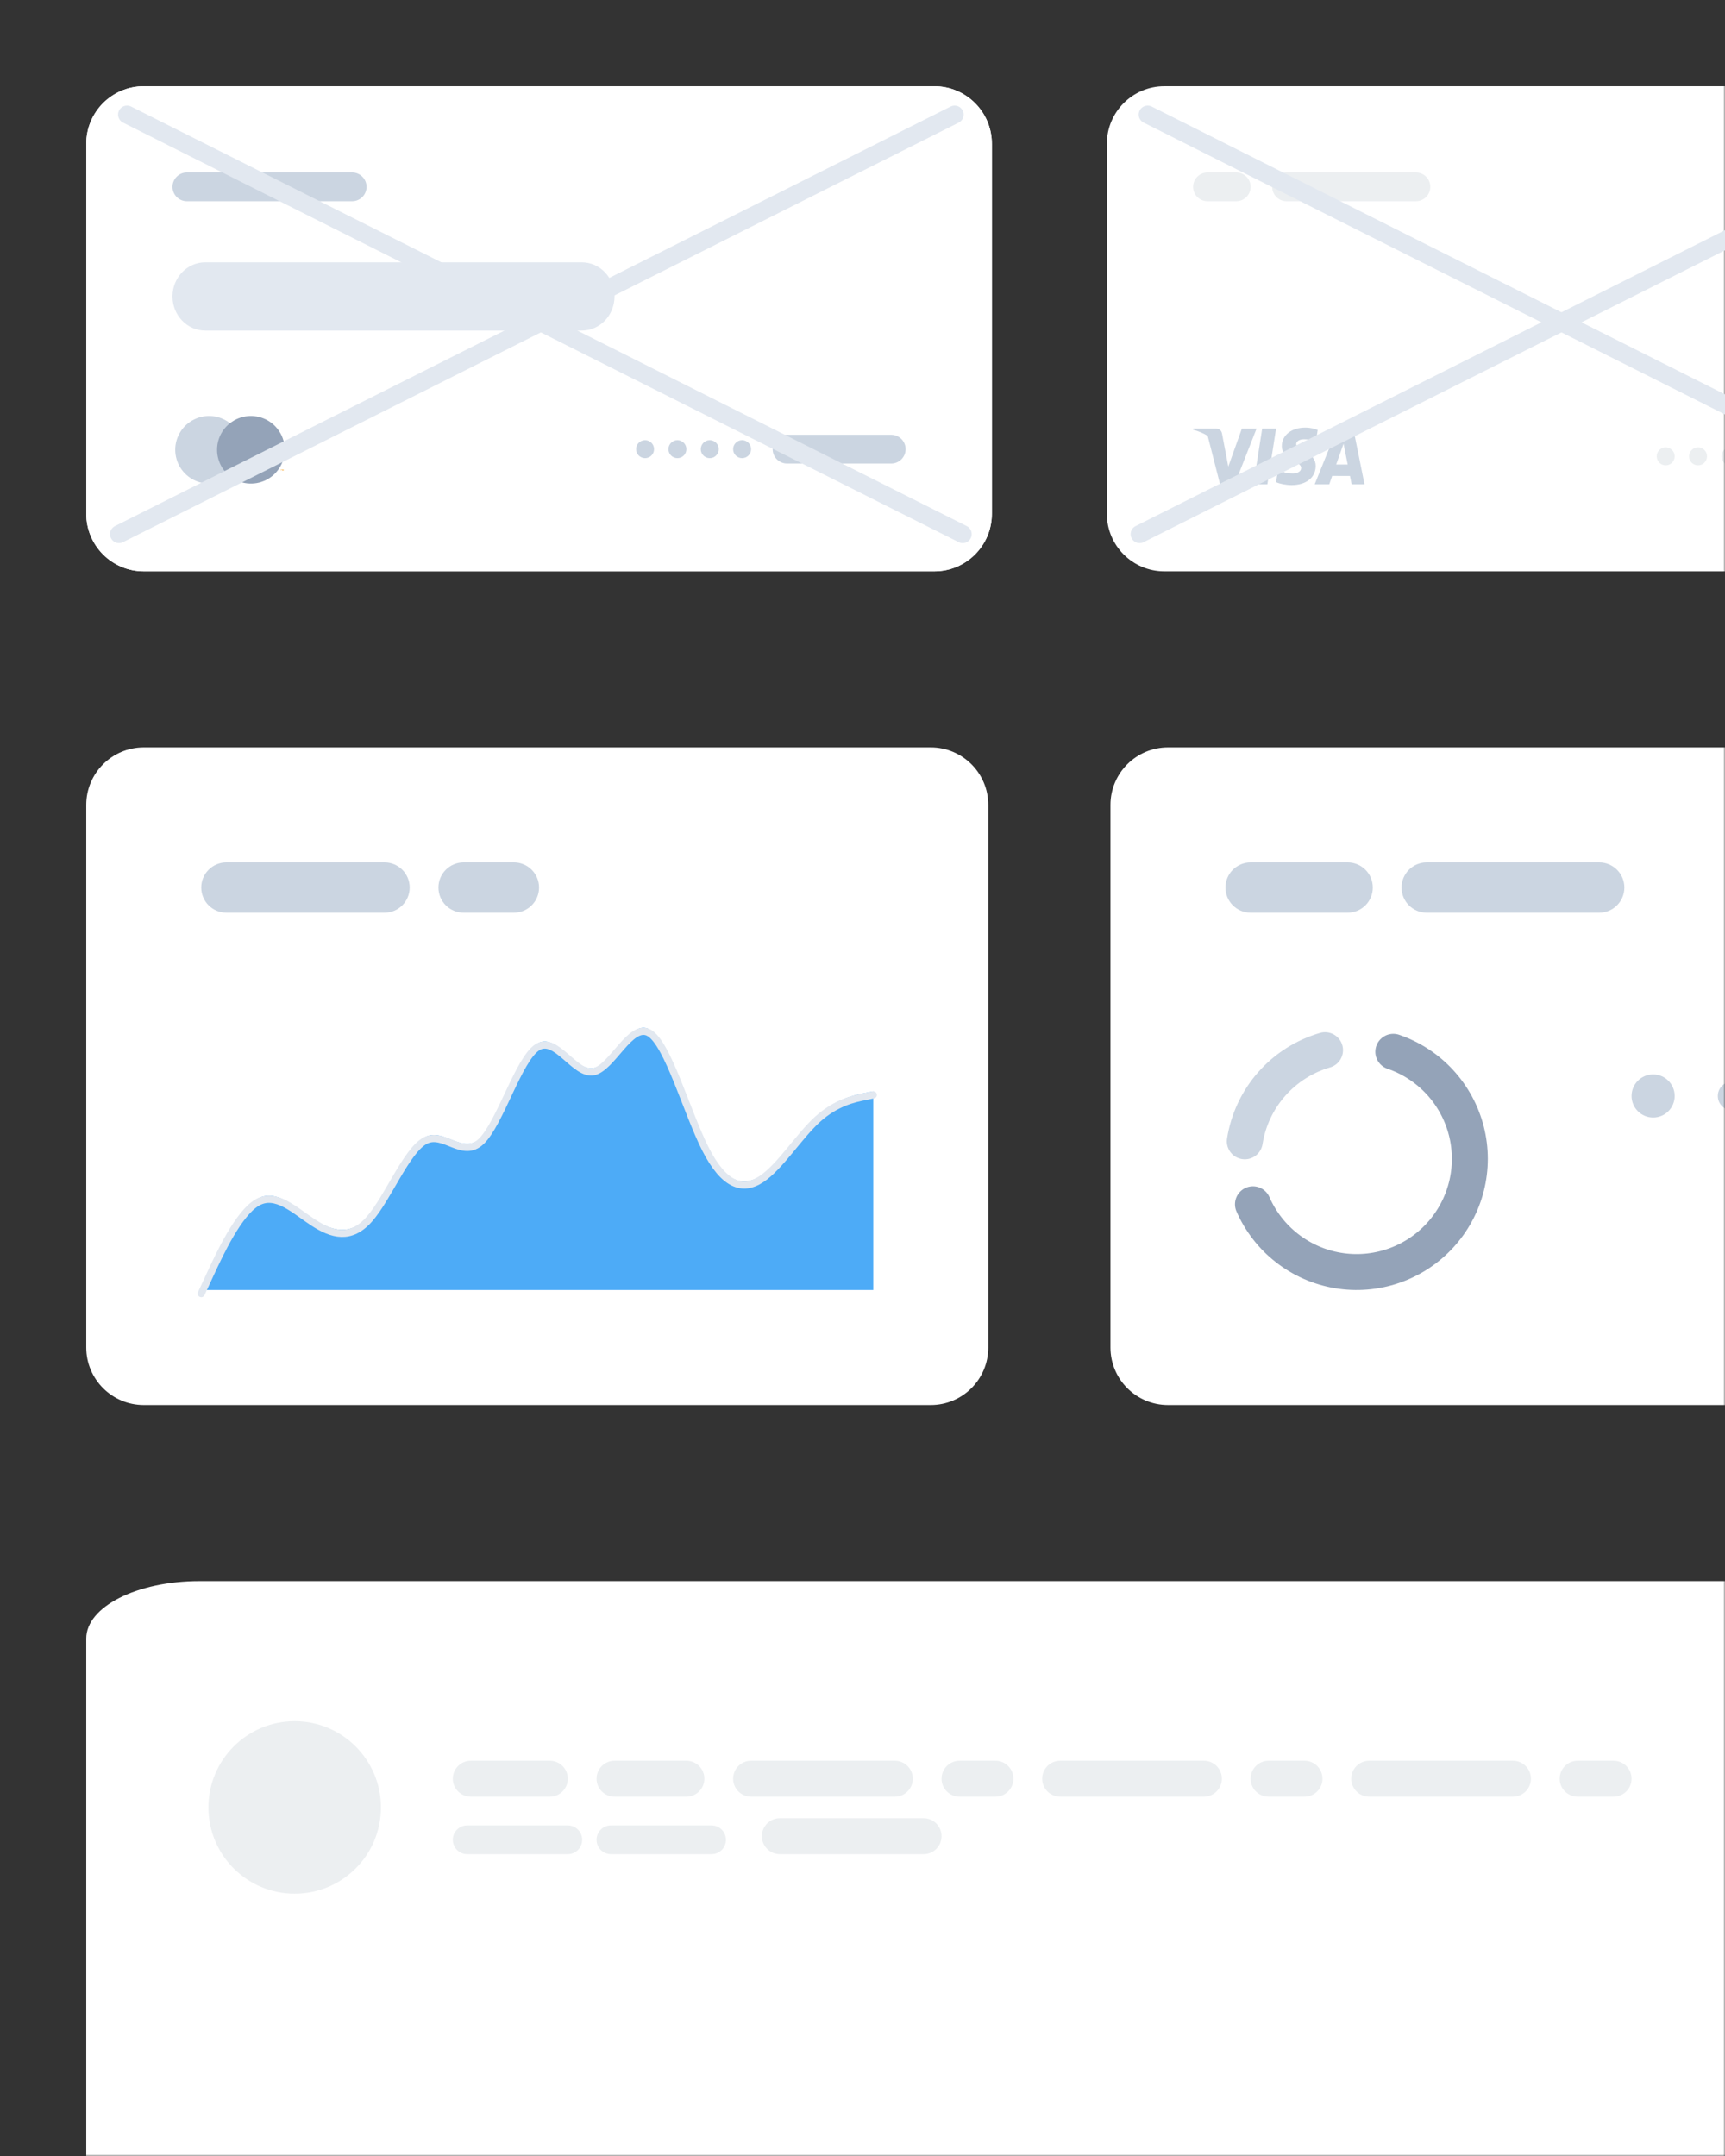 <svg width="480" height="600" viewBox="0 0 480 600" fill="none" xmlns="http://www.w3.org/2000/svg">
<rect x="0" y="0" width="480" height="600" fill="#333333" stroke="none"/>
<g clip-path="url(#clip0_2908_318)">
<mask id="mask0_2908_318" style="mask-type:luminance" maskUnits="userSpaceOnUse" x="0" y="0" width="480" height="600">
<path d="M480 0H0V600H480V0Z" fill="white"/>
</mask>
<g mask="url(#mask0_2908_318)">
<path d="M260 24H40C31.163 24 24 31.163 24 40V143C24 151.837 31.163 159 40 159H260C268.837 159 276 151.837 276 143V40C276 31.163 268.837 24 260 24Z" fill="white"/>
<path d="M68.123 117.773H59.883V132.566H68.123V117.773Z" fill="#94A3B8"/>
<path d="M60.401 125.169C60.4 123.745 60.723 122.338 61.346 121.057C61.969 119.776 62.876 118.653 63.998 117.773C62.609 116.682 60.94 116.004 59.183 115.815C57.427 115.627 55.652 115.936 54.063 116.708C52.474 117.479 51.134 118.682 50.196 120.178C49.259 121.674 48.762 123.404 48.762 125.169C48.762 126.934 49.259 128.664 50.196 130.16C51.134 131.657 52.474 132.859 54.063 133.631C55.652 134.402 57.427 134.711 59.183 134.523C60.94 134.335 62.609 133.656 63.998 132.565C62.876 131.686 61.969 130.563 61.346 129.281C60.723 128 60.4 126.594 60.401 125.169Z" fill="#CBD5E1"/>
<path d="M79.236 125.169C79.236 126.934 78.739 128.664 77.801 130.16C76.864 131.657 75.524 132.859 73.935 133.631C72.346 134.402 70.571 134.711 68.814 134.523C67.057 134.335 65.389 133.656 64 132.565C65.121 131.685 66.027 130.562 66.65 129.281C67.273 127.999 67.597 126.594 67.597 125.169C67.597 123.745 67.273 122.339 66.65 121.058C66.027 119.777 65.121 118.653 64 117.773C65.389 116.682 67.057 116.004 68.814 115.815C70.571 115.627 72.346 115.936 73.935 116.708C75.524 117.479 76.864 118.682 77.801 120.178C78.739 121.674 79.236 123.404 79.236 125.169Z" fill="#94A3B8"/>
<path d="M78.334 130.998V130.695H78.456V130.633H78.144V130.695H78.266V130.998H78.334ZM78.938 130.998V130.633H78.843L78.733 130.884L78.623 130.633H78.528V130.998H78.594V130.723L78.698 130.96H78.767L78.871 130.722V130.998H78.938Z" fill="#F79E1B"/>
<path d="M182 125C182 123.619 180.881 122.5 179.5 122.5C178.119 122.5 177 123.619 177 125C177 126.381 178.119 127.5 179.5 127.5C180.881 127.5 182 126.381 182 125Z" fill="#CBD5E1"/>
<path d="M191 125C191 123.619 189.881 122.5 188.5 122.5C187.119 122.5 186 123.619 186 125C186 126.381 187.119 127.5 188.5 127.5C189.881 127.5 191 126.381 191 125Z" fill="#CBD5E1"/>
<path d="M200 125C200 123.619 198.881 122.5 197.5 122.5C196.119 122.5 195 123.619 195 125C195 126.381 196.119 127.5 197.5 127.5C198.881 127.5 200 126.381 200 125Z" fill="#CBD5E1"/>
<path d="M209 125C209 123.619 207.881 122.5 206.5 122.5C205.119 122.5 204 123.619 204 125C204 126.381 205.119 127.5 206.5 127.5C207.881 127.5 209 126.381 209 125Z" fill="#CBD5E1"/>
<path d="M248 121H219C216.791 121 215 122.791 215 125C215 127.209 216.791 129 219 129H248C250.209 129 252 127.209 252 125C252 122.791 250.209 121 248 121Z" fill="#CBD5E1"/>
<path d="M98 48H52C49.791 48 48 49.791 48 52C48 54.209 49.791 56 52 56H98C100.209 56 102 54.209 102 52C102 49.791 100.209 48 98 48Z" fill="#CBD5E1"/>
<path d="M161.889 73H57.111C52.079 73 48 77.253 48 82.5C48 87.747 52.079 92 57.111 92H161.889C166.921 92 171 87.747 171 82.5C171 77.253 166.921 73 161.889 73Z" fill="#E2E8F0"/>
<path d="M260 25.25H40C31.854 25.25 25.25 31.854 25.25 40V143C25.25 151.146 31.854 157.75 40 157.75H260C268.146 157.75 274.75 151.146 274.75 143V40C274.75 31.854 268.146 25.25 260 25.25Z" stroke="white" stroke-width="2.5"/>
<path d="M259 208H40C31.163 208 24 215.163 24 224V375C24 383.837 31.163 391 40 391H259C267.837 391 275 383.837 275 375V224C275 215.163 267.837 208 259 208Z" fill="white"/>
<path d="M486.51 440H55.49C38.099 440 24 447.163 24 456V607C24 615.837 38.099 623 55.49 623H486.51C503.902 623 518 615.837 518 607V456C518 447.163 503.902 440 486.51 440Z" fill="white"/>
<path d="M58.597 353.412L56 359H243V303.699L240.403 304.226C237.806 304.754 232.611 305.809 227.417 310.561C222.222 315.312 217.028 323.761 211.833 327.167C206.639 330.573 201.444 328.937 196.25 318.658C191.056 308.38 185.861 289.459 180.667 286.453C175.472 283.447 170.278 296.356 165.083 297.268C159.889 298.179 154.694 287.092 149.5 290.463C144.306 293.834 139.111 311.662 133.917 316.633C128.722 321.603 123.528 313.717 118.333 316.427C113.139 319.136 107.944 332.442 102.75 338.309C97.556 344.177 92.361 342.606 87.167 339.226C81.972 335.847 76.778 330.659 71.583 333.653C66.389 336.648 61.194 347.824 58.597 353.412Z" fill="#4DABF7"/>
<path d="M56 360L58.597 354.412C61.194 348.824 66.389 337.648 71.583 334.653C76.778 331.659 81.972 336.847 87.167 340.226C92.361 343.606 97.556 345.177 102.75 339.309C107.944 333.442 113.139 320.136 118.333 317.427C123.528 314.717 128.722 322.603 133.917 317.633C139.111 312.662 144.306 294.834 149.5 291.463C154.694 288.092 159.889 299.179 165.083 298.268C170.278 297.356 175.472 284.447 180.667 287.453C185.861 290.459 191.056 309.38 196.25 319.658C201.444 329.937 206.639 331.573 211.833 328.167C217.028 324.761 222.222 316.312 227.417 311.561C232.611 306.809 237.806 305.754 240.403 305.226L243 304.699" stroke="#E2E8F0" stroke-width="2" stroke-linecap="round"/>
<path d="M107 240H63C59.134 240 56 243.134 56 247C56 250.866 59.134 254 63 254H107C110.866 254 114 250.866 114 247C114 243.134 110.866 240 107 240Z" fill="#CBD5E1"/>
<path d="M143 240H129C125.134 240 122 243.134 122 247C122 250.866 125.134 254 129 254H143C146.866 254 150 250.866 150 247C150 243.134 146.866 240 143 240Z" fill="#CBD5E1"/>
<path d="M544 208H325C316.163 208 309 215.163 309 224V375C309 383.837 316.163 391 325 391H544C552.837 391 560 383.837 560 375V224C560 215.163 552.837 208 544 208Z" fill="white"/>
<path d="M375 240H348C344.134 240 341 243.134 341 247C341 250.866 344.134 254 348 254H375C378.866 254 382 250.866 382 247C382 243.134 378.866 240 375 240Z" fill="#CBD5E1"/>
<path d="M445 240H397C393.134 240 390 243.134 390 247C390 250.866 393.134 254 397 254H445C448.866 254 452 250.866 452 247C452 243.134 448.866 240 445 240Z" fill="#CBD5E1"/>
<path d="M387.706 292.699C392.661 294.396 397.114 297.301 400.663 301.152C404.212 305.003 406.745 309.678 408.033 314.754C409.321 319.83 409.322 325.147 408.038 330.224C406.754 335.301 404.225 339.978 400.678 343.831C397.132 347.684 392.681 350.593 387.728 352.293C382.775 353.994 377.476 354.432 372.311 353.57C367.145 352.707 362.277 350.57 358.145 347.352C354.013 344.135 350.749 339.937 348.648 335.141" stroke="#94A3B8" stroke-width="10" stroke-linecap="round"/>
<path d="M346.379 317.623C347.305 311.709 349.898 306.182 353.853 301.688C357.807 297.194 362.961 293.921 368.709 292.25" stroke="#CBD5E1" stroke-width="10" stroke-linecap="round"/>
<path d="M466 305C466 301.686 463.314 299 460 299C456.686 299 454 301.686 454 305C454 308.314 456.686 311 460 311C463.314 311 466 308.314 466 305Z" fill="#CBD5E1"/>
<path d="M498 301H482C479.791 301 478 302.791 478 305C478 307.209 479.791 309 482 309H498C500.209 309 502 307.209 502 305C502 302.791 500.209 301 498 301Z" fill="#CBD5E1"/>
<path d="M544 24H324C315.163 24 308 31.163 308 40V143C308 151.837 315.163 159 324 159H544C552.837 159 560 151.837 560 143V40C560 31.163 552.837 24 544 24Z" fill="white"/>
<path fill-rule="evenodd" clip-rule="evenodd" d="M366.666 119.651C365.903 119.339 364.703 119 363.207 119C359.39 119 356.704 121.104 356.681 124.116C356.657 126.343 358.598 127.586 360.062 128.327C361.566 129.086 362.072 129.571 362.066 130.25C362.056 131.288 360.865 131.764 359.755 131.764C358.21 131.764 357.388 131.53 356.119 130.951L355.622 130.704L355.082 134.174C355.983 134.606 357.651 134.98 359.383 135C363.44 135 366.075 132.922 366.106 129.706C366.12 127.939 365.092 126.6 362.864 125.494C361.515 124.775 360.687 124.299 360.696 123.572C360.697 122.927 361.396 122.238 362.908 122.238C364.17 122.217 365.085 122.518 365.797 122.833L366.144 123.011L366.666 119.651ZM348.803 134.77L351.218 119.27H355.079L352.664 134.77H348.803ZM373.345 124.942C373.345 124.942 372.127 128.383 371.807 129.274H375.012C374.859 128.499 374.119 124.799 374.119 124.799L373.858 123.463C373.755 123.77 373.611 124.177 373.502 124.486C373.404 124.762 373.334 124.961 373.345 124.942ZM376.57 119.286H373.587C372.661 119.286 371.969 119.56 371.563 120.571L365.83 134.776H369.885C369.885 134.776 370.546 132.865 370.697 132.445C370.904 132.445 371.885 132.447 372.924 132.449C374.096 132.451 375.343 132.453 375.641 132.453C375.757 132.994 376.111 134.776 376.111 134.776H379.695L376.57 119.286ZM345.563 119.284L341.785 129.851L341.38 127.703C341.379 127.699 341.378 127.695 341.376 127.691C341.378 127.694 341.379 127.697 341.38 127.7L340.027 120.578C339.794 119.596 339.115 119.305 338.277 119.271H332.051L332 119.592C333.514 119.993 334.868 120.572 336.055 121.292L339.489 134.757L343.575 134.755L349.654 119.284H345.563Z" fill="#CBD5E1"/>
<path d="M466 127C466 125.619 464.881 124.5 463.5 124.5C462.119 124.5 461 125.619 461 127C461 128.381 462.119 129.5 463.5 129.5C464.881 129.5 466 128.381 466 127Z" fill="#ECEFF1"/>
<path d="M475 127C475 125.619 473.881 124.5 472.5 124.5C471.119 124.5 470 125.619 470 127C470 128.381 471.119 129.5 472.5 129.5C473.881 129.5 475 128.381 475 127Z" fill="#ECEFF1"/>
<path d="M484 127C484 125.619 482.881 124.5 481.5 124.5C480.119 124.5 479 125.619 479 127C479 128.381 480.119 129.5 481.5 129.5C482.881 129.5 484 128.381 484 127Z" fill="#ECEFF1"/>
<path d="M344 48H336C333.791 48 332 49.791 332 52C332 54.209 333.791 56 336 56H344C346.209 56 348 54.209 348 52C348 49.791 346.209 48 344 48Z" fill="#ECEFF1"/>
<path d="M394 48H358C355.791 48 354 49.791 354 52C354 54.209 355.791 56 358 56H394C396.209 56 398 54.209 398 52C398 49.791 396.209 48 394 48Z" fill="#ECEFF1"/>
</g>
<path d="M106 503C106 489.745 95.255 479 82 479C68.745 479 58 489.745 58 503C58 516.255 68.745 527 82 527C95.255 527 106 516.255 106 503Z" fill="#ECEFF1"/>
<path d="M153 490H131C128.239 490 126 492.239 126 495C126 497.761 128.239 500 131 500H153C155.761 500 158 497.761 158 495C158 492.239 155.761 490 153 490Z" fill="#ECEFF1"/>
<path d="M191 490H171C168.239 490 166 492.239 166 495C166 497.761 168.239 500 171 500H191C193.761 500 196 497.761 196 495C196 492.239 193.761 490 191 490Z" fill="#ECEFF1"/>
<path d="M249 490H209C206.239 490 204 492.239 204 495C204 497.761 206.239 500 209 500H249C251.761 500 254 497.761 254 495C254 492.239 251.761 490 249 490Z" fill="#ECEFF1"/>
<path d="M257 506H217C214.239 506 212 508.239 212 511C212 513.761 214.239 516 217 516H257C259.761 516 262 513.761 262 511C262 508.239 259.761 506 257 506Z" fill="#ECEFF1"/>
<path d="M277 490H267C264.239 490 262 492.239 262 495C262 497.761 264.239 500 267 500H277C279.761 500 282 497.761 282 495C282 492.239 279.761 490 277 490Z" fill="#ECEFF1"/>
<path d="M335 490H295C292.239 490 290 492.239 290 495C290 497.761 292.239 500 295 500H335C337.761 500 340 497.761 340 495C340 492.239 337.761 490 335 490Z" fill="#ECEFF1"/>
<path d="M363 490H353C350.239 490 348 492.239 348 495C348 497.761 350.239 500 353 500H363C365.761 500 368 497.761 368 495C368 492.239 365.761 490 363 490Z" fill="#ECEFF1"/>
<path d="M421 490H381C378.239 490 376 492.239 376 495C376 497.761 378.239 500 381 500H421C423.761 500 426 497.761 426 495C426 492.239 423.761 490 421 490Z" fill="#ECEFF1"/>
<path d="M449 490H439C436.239 490 434 492.239 434 495C434 497.761 436.239 500 439 500H449C451.761 500 454 497.761 454 495C454 492.239 451.761 490 449 490Z" fill="#ECEFF1"/>
<path d="M158 508H130C127.791 508 126 509.791 126 512C126 514.209 127.791 516 130 516H158C160.209 516 162 514.209 162 512C162 509.791 160.209 508 158 508Z" fill="#ECEFF1"/>
<path d="M198 508H170C167.791 508 166 509.791 166 512C166 514.209 167.791 516 170 516H198C200.209 516 202 514.209 202 512C202 509.791 200.209 508 198 508Z" fill="#ECEFF1"/>
<line x1="35.356" y1="31.888" x2="267.888" y2="148.644" stroke="#E2E8F0" stroke-width="5" stroke-linecap="round"/>
<line x1="33.112" y1="148.644" x2="265.644" y2="31.888" stroke="#E2E8F0" stroke-width="5" stroke-linecap="round"/>
<line x1="319.356" y1="31.888" x2="551.888" y2="148.644" stroke="#E2E8F0" stroke-width="5" stroke-linecap="round"/>
<line x1="317.112" y1="148.644" x2="549.644" y2="31.888" stroke="#E2E8F0" stroke-width="5" stroke-linecap="round"/>
</g>
<defs>
<clipPath id="clip0_2908_318">
<rect width="480" height="600" fill="white"/>
</clipPath>
</defs>
</svg>
